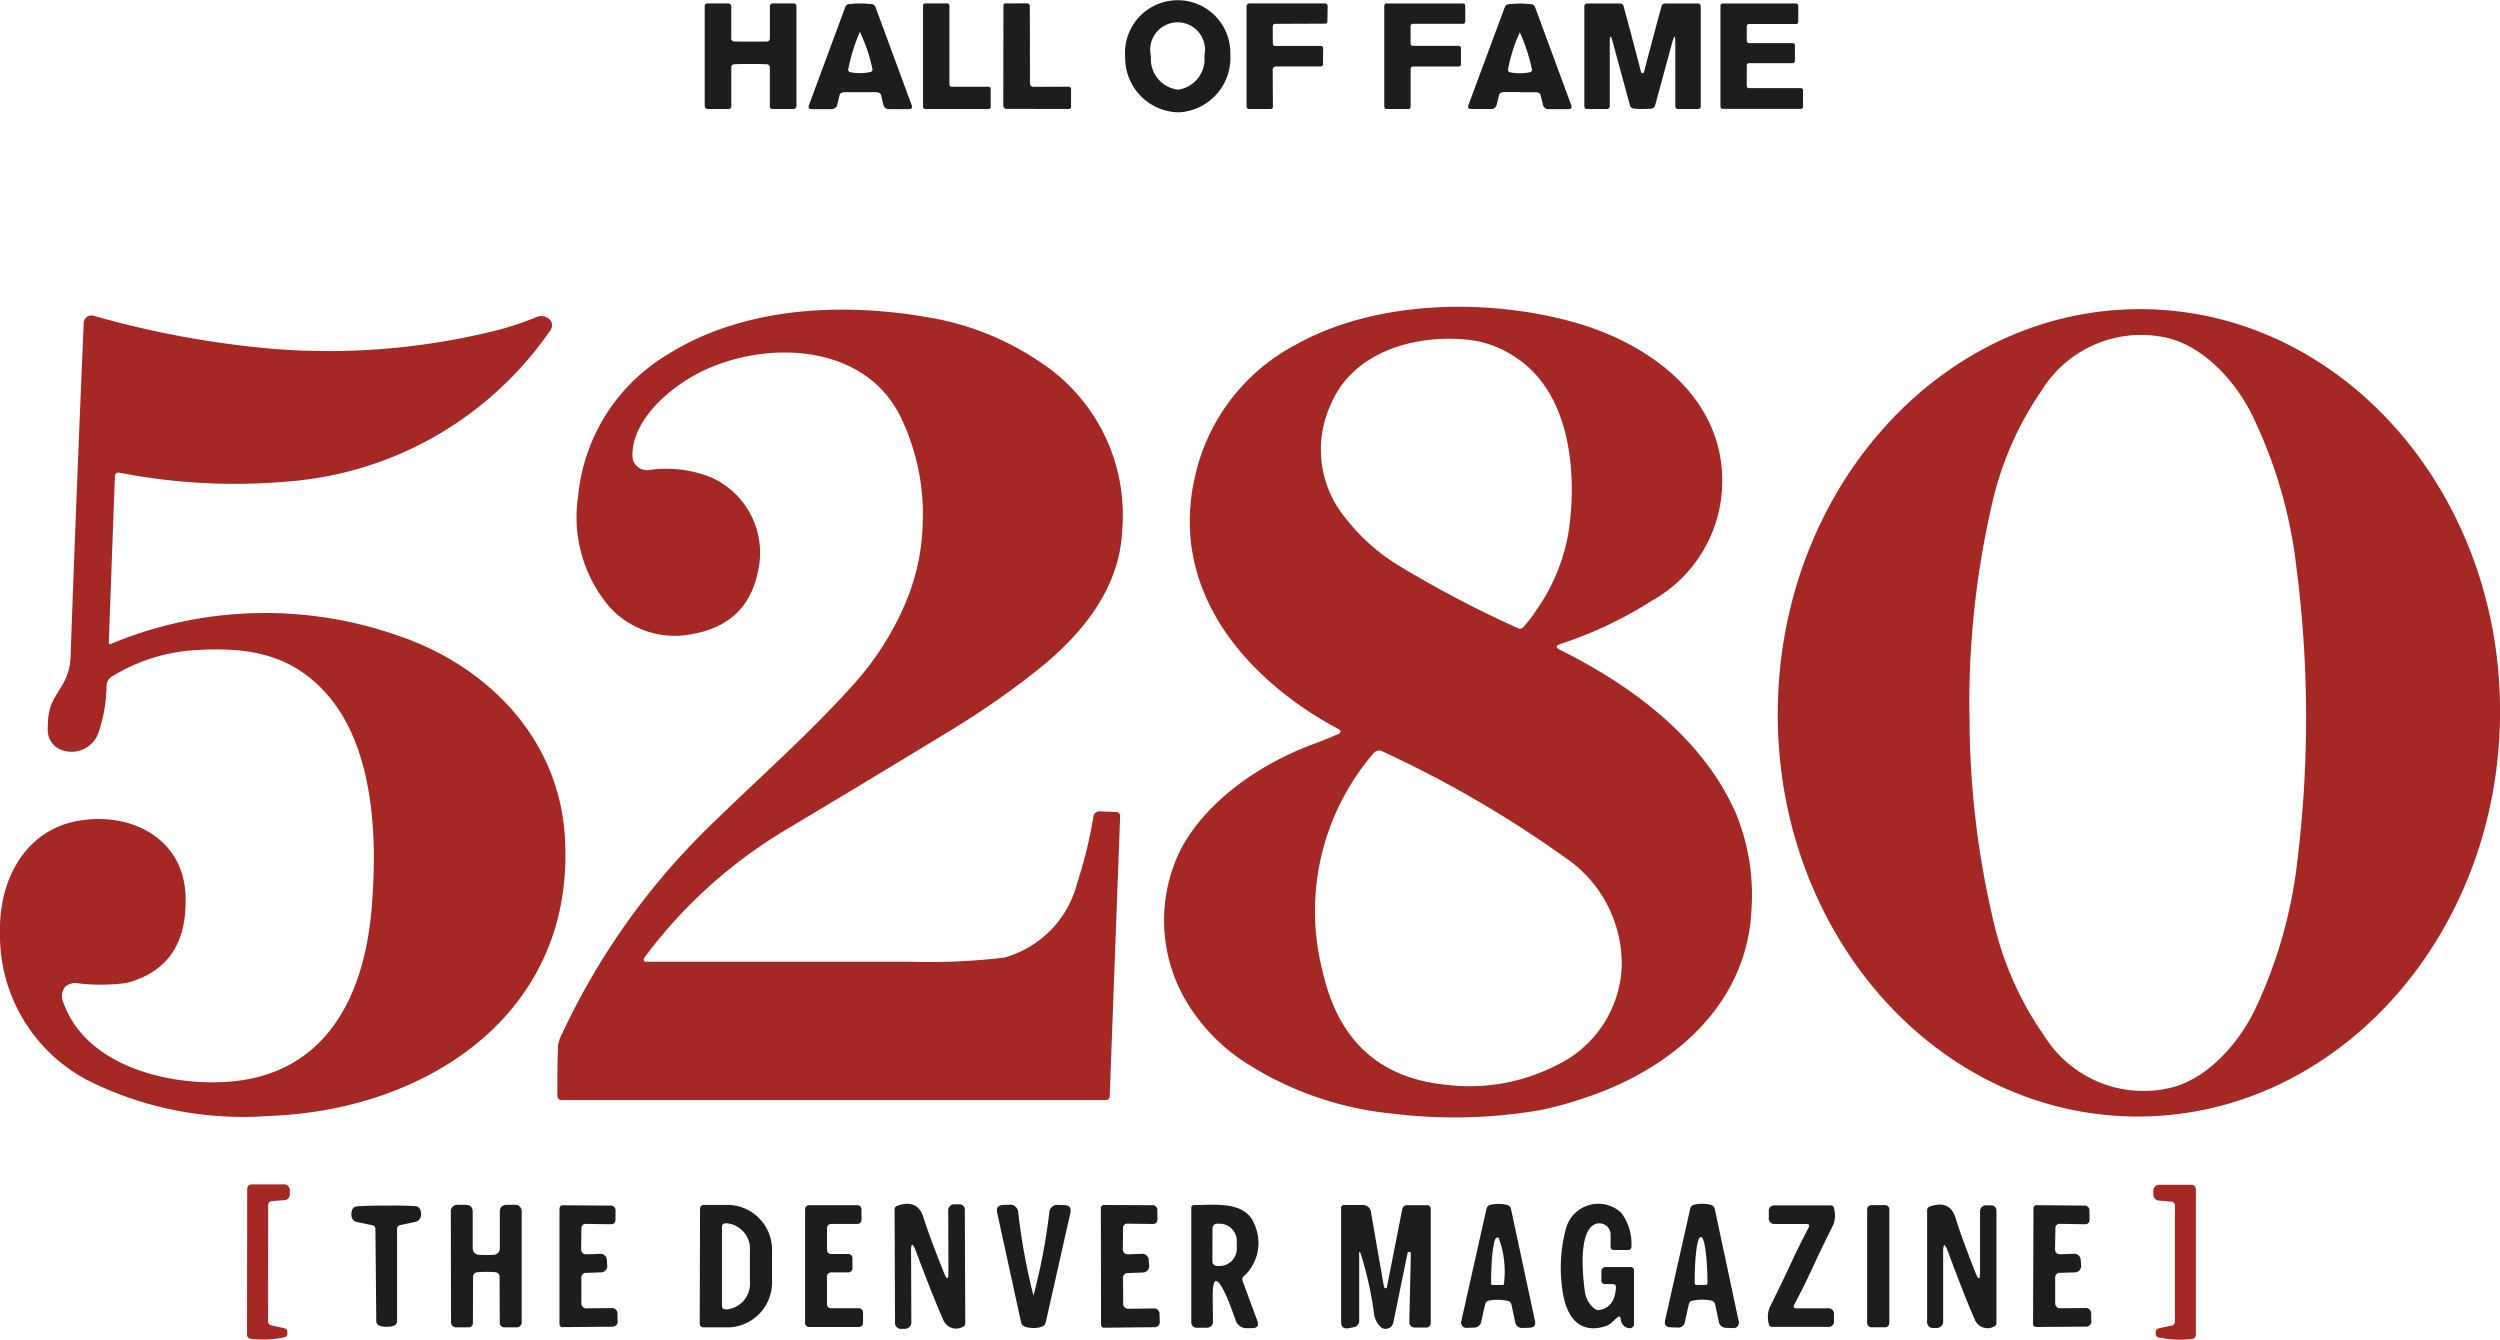 <svg id="Group_550" data-name="Group 550" xmlns="http://www.w3.org/2000/svg" xmlns:xlink="http://www.w3.org/1999/xlink" width="133.131" height="71.34" viewBox="0 0 133.131 71.34">
  <defs>
    <clipPath id="clip-path">
      <rect id="Rectangle_659" data-name="Rectangle 659" width="133.131" height="71.34" fill="none"/>
    </clipPath>
  </defs>
  <g id="Group_549" data-name="Group 549" clip-path="url(#clip-path)">
    <path id="Path_6740" data-name="Path 6740" d="M184.556,5.982a2.9,2.9,0,0,1-2.862-2.932,2.806,2.806,0,1,1,5.6-.117,2.9,2.9,0,0,1-2.736,3.049m-.047-1.206a1.641,1.641,0,0,0,1.4-1.809,1.46,1.46,0,1,0-2.843.03A1.641,1.641,0,0,0,184.509,4.775Z" transform="translate(-121.776 0)" fill="#1d1d1b"/>
    <path id="Path_6741" data-name="Path 6741" d="M116.248,2.585q.732,0,.857-.007a.162.162,0,0,0,.168-.181V.735a.163.163,0,0,1,.185-.185h1.062a.149.149,0,0,1,.168.168v5.3a.155.155,0,0,1-.155.155h-1.1a.143.143,0,0,1-.162-.162V3.97a.16.16,0,0,0-.165-.178q-.224-.016-.861-.016t-.864.016a.158.158,0,0,0-.162.178V6.011a.143.143,0,0,1-.162.162h-1.1a.155.155,0,0,1-.155-.155l0-5.3a.149.149,0,0,1,.168-.168h1.062a.163.163,0,0,1,.185.185l0,1.662a.162.162,0,0,0,.168.181q.125.006.857.007" transform="translate(-76.275 -0.369)" fill="#1d1d1b"/>
    <path id="Path_6742" data-name="Path 6742" d="M133.329.559q.228,0,.594.036a.232.232,0,0,1,.211.162l1.923,5.217q.076.211-.148.211h-1.072a.29.29,0,0,1-.284-.224l-.125-.518q-.03-.129-.224-.158l-.88,0h-.884q-.191.03-.224.158l-.125.518a.29.29,0,0,1-.284.224l-1.072,0q-.224,0-.148-.211L132.521.754a.232.232,0,0,1,.211-.162,5.5,5.5,0,0,1,.6-.033m-.01,3.71a2.63,2.63,0,0,0,.518-.056.139.139,0,0,0,.119-.2,8.62,8.62,0,0,0-.66-1.942,9.784,9.784,0,0,0-.61,1.952.142.142,0,0,0,.122.2,2.791,2.791,0,0,0,.511.046" transform="translate(-87.509 -0.375)" fill="#1d1d1b"/>
    <path id="Path_6743" data-name="Path 6743" d="M152.658,5.111v.94a.122.122,0,0,1-.122.122h-3.36a.122.122,0,0,1-.122-.122V.672a.122.122,0,0,1,.122-.122h1.161a.122.122,0,0,1,.122.122V4.867a.122.122,0,0,0,.122.122h1.956a.122.122,0,0,1,.122.122" transform="translate(-99.9 -0.369)" fill="#1d1d1b"/>
    <path id="Path_6744" data-name="Path 6744" d="M163.455,4.774q0,.214.2.211l1.84-.007a.131.131,0,0,1,.148.148l0,.9a.121.121,0,0,1-.135.139l-3.285-.007q-.188,0-.188-.181l.007-5.309a.111.111,0,0,1,.125-.125L163.3.54a.153.153,0,0,1,.148.158Z" transform="translate(-108.607 -0.362)" fill="#1d1d1b"/>
    <path id="Path_6745" data-name="Path 6745" d="M202.682,1.783l.007.913c0,.079.041.119.115.119h2.411a.136.136,0,0,1,.152.155l-.007.795a.124.124,0,0,1-.139.142l-2.341,0a.18.18,0,0,0-.2.2l.013,1.926c0,.1-.046.144-.145.142l-1.115,0a.128.128,0,0,1-.145-.145V.738a.166.166,0,0,1,.188-.188l3.964,0a.146.146,0,0,1,.165.165l-.01.765a.133.133,0,0,1-.152.148l-2.608.01q-.148,0-.148.142" transform="translate(-134.906 -0.369)" fill="#1d1d1b"/>
    <path id="Path_6746" data-name="Path 6746" d="M227.617,2.941V3.8a.119.119,0,0,1-.119.119h-2.44a.119.119,0,0,0-.119.119V6.061a.119.119,0,0,1-.119.119h-1.167a.119.119,0,0,1-.119-.119V.679a.119.119,0,0,1,.119-.119h4.076a.119.119,0,0,1,.119.119v.844a.119.119,0,0,1-.119.119h-2.674a.119.119,0,0,0-.119.119V2.7a.119.119,0,0,0,.119.119H227.5a.119.119,0,0,1,.119.119" transform="translate(-149.819 -0.375)" fill="#1d1d1b"/>
    <path id="Path_6747" data-name="Path 6747" d="M239.819,5.279h-.88q-.194.03-.224.158l-.125.518a.29.29,0,0,1-.284.224l-1.072,0q-.224,0-.148-.211L239.021.758A.23.23,0,0,1,239.229.6q.37-.036.6-.036t.6.036a.23.23,0,0,1,.208.162l1.923,5.214q.076.211-.148.211h-1.072a.29.29,0,0,1-.284-.224l-.125-.518q-.03-.129-.221-.158l-.884,0m.007-1.009a2.789,2.789,0,0,0,.511-.053.138.138,0,0,0,.115-.2,9.7,9.7,0,0,0-.636-1.929,8.457,8.457,0,0,0-.623,1.939.138.138,0,0,0,.122.195,2.409,2.409,0,0,0,.511.046" transform="translate(-158.888 -0.375)" fill="#1d1d1b"/>
    <path id="Path_6748" data-name="Path 6748" d="M258.927,4.273a.091.091,0,0,0,.056-.02.1.1,0,0,0,.026-.049q.261-1.006.927-3.482a.2.2,0,0,1,.214-.162h1.712a.149.149,0,0,1,.168.168V6.021a.14.14,0,0,1-.158.158h-1.055a.142.142,0,0,1-.142-.142V2.621q0-.58-.155-.02L259.6,5.988a.23.23,0,0,1-.218.171,3.745,3.745,0,0,1-.452.02,3.656,3.656,0,0,1-.449-.02.232.232,0,0,1-.221-.171l-.92-3.387q-.155-.56-.155.02l0,3.416a.142.142,0,0,1-.142.142h-1.055a.14.14,0,0,1-.158-.158l0-5.293A.149.149,0,0,1,256,.56h1.712a.2.2,0,0,1,.214.162q.666,2.477.923,3.482a.084.084,0,0,0,.03.049.079.079,0,0,0,.053.02" transform="translate(-171.461 -0.375)" fill="#1d1d1b"/>
    <path id="Path_6749" data-name="Path 6749" d="M279.331,2.671h2.338a.116.116,0,0,1,.115.115v.838a.116.116,0,0,1-.115.115h-2.335a.116.116,0,0,0-.115.115v1.1a.116.116,0,0,0,.115.115H282.1a.116.116,0,0,1,.115.115v.874a.116.116,0,0,1-.115.115h-4.168a.116.116,0,0,1-.115-.115V.675a.116.116,0,0,1,.115-.115h3.914a.116.116,0,0,1,.115.115v.864a.116.116,0,0,1-.115.115h-2.513a.116.116,0,0,0-.115.115v.785a.116.116,0,0,0,.115.115" transform="translate(-186.199 -0.375)" fill="#1d1d1b"/>
    <path id="Path_6750" data-name="Path 6750" d="M197.2,72.318q.31-.145.007-.307c-4.966-2.661-9.023-7.43-7.591-13.481a10.5,10.5,0,0,1,5.418-7c4.2-2.328,10.084-2.457,14.7-1.177,3.848,1.068,7.753,3.753,7.941,8.132a7.305,7.305,0,0,1-3.723,6.7,21.535,21.535,0,0,1-4.887,2.315q-.389.132-.023.313c3.815,1.9,7.525,4.643,9.313,8.584a11.352,11.352,0,0,1,.887,5.154c-.188,5.154-4.238,8.581-8.844,10.107a18.978,18.978,0,0,1-2.447.673,27.073,27.073,0,0,1-7.845.178,17.58,17.58,0,0,1-8.076-2.889,9.979,9.979,0,0,1-2.816-2.965,8.475,8.475,0,0,1-.392-8.172c1.336-2.579,4.188-4.557,6.952-5.6q.936-.353,1.431-.577m10.52-6.526a10.142,10.142,0,0,0,1.8-4.422c.415-3.024.059-7.146-2.757-9.059a5.61,5.61,0,0,0-2.549-.993c-2.892-.32-6.21.63-7.384,3.44a5.73,5.73,0,0,0,.831,6.107,10.35,10.35,0,0,0,2.671,2.4,58.3,58.3,0,0,0,6.467,3.407.23.23,0,0,0,.274-.046,6.352,6.352,0,0,0,.646-.831M199.1,73.334a12.879,12.879,0,0,0-2.7,11.6q1.243,5.547,6.648,6.048a10.157,10.157,0,0,0,5.811-1.049,6.091,6.091,0,0,0,3.469-5.3,6.836,6.836,0,0,0-3.054-5.787,59.9,59.9,0,0,0-9.666-5.616.379.379,0,0,0-.508.106" transform="translate(-125.967 -33.207)" fill="#a62825"/>
    <path id="Path_6751" data-name="Path 6751" d="M306,92.914c-10.621-.148-19.1-9.892-18.93-21.764s8.91-21.375,19.53-21.227,19.1,9.892,18.93,21.764S316.616,93.062,306,92.914m-8.719-21.45A47.289,47.289,0,0,0,298.6,82.7a17.36,17.36,0,0,0,2.674,5.939,6.224,6.224,0,0,0,6.46,2.8c2.081-.373,3.832-2.345,4.719-4.162a25.051,25.051,0,0,0,2.308-8.175,62.481,62.481,0,0,0-.073-15.43,25.031,25.031,0,0,0-2.381-8.155c-.9-1.807-2.671-3.763-4.755-4.119a6.228,6.228,0,0,0-6.434,2.859,17.366,17.366,0,0,0-2.622,5.962,47.214,47.214,0,0,0-1.223,11.245" transform="translate(-192.398 -33.458)" fill="#a62825"/>
    <path id="Path_6752" data-name="Path 6752" d="M94.734,84.689q13.867,0,13.943,0a34.208,34.208,0,0,0,5.121-.218,5.549,5.549,0,0,0,3.9-4.02,23.023,23.023,0,0,0,.844-3.459.328.328,0,0,1,.376-.307l.821.03a.213.213,0,0,1,.231.247l-.554,14.883a.2.2,0,0,1-.221.211H90.213a.208.208,0,0,1-.208-.208q-.016-1.349.03-2.688a2.3,2.3,0,0,1,.247-.693,37.6,37.6,0,0,1,7.766-10.938c2.605-2.549,5.375-4.976,7.806-7.694a15.5,15.5,0,0,0,2.556-3.951,11.544,11.544,0,0,0,1.045-4.491,11.854,11.854,0,0,0-1.21-5.787c-1.919-3.8-6.994-4.027-10.447-2.4-1.708.8-3.825,2.589-3.8,4.544a.77.77,0,0,0,.779.761l.055,0a6.461,6.461,0,0,1,3.334.376,4.4,4.4,0,0,1,2.5,5.1q-.643,3.007-4.073,3.337a4.7,4.7,0,0,1-3.789-1.5,7.37,7.37,0,0,1-1.7-5.9,9.888,9.888,0,0,1,4.818-7.6c3.99-2.493,9.2-2.76,13.824-1.949a14.956,14.956,0,0,1,5.939,2.364,9.721,9.721,0,0,1,4.4,8.92c-.115,3.143-2.147,5.613-4.524,7.5a43.5,43.5,0,0,1-4.356,3.05q-3.783,2.312-8.841,5.339a25.962,25.962,0,0,0-7.736,6.935.138.138,0,0,0,.029.194.136.136,0,0,0,.083.027" transform="translate(-60.321 -33.476)" fill="#a62825"/>
    <path id="Path_6753" data-name="Path 6753" d="M5.9,68.431a21.353,21.353,0,0,1,15.282-.448c4.768,1.609,8.515,5.438,8.887,10.569.689,9.445-7.222,14.711-15.74,15.014a18.488,18.488,0,0,1-9.461-1.8A8.719,8.719,0,0,1,0,83.739c-.053-2.793,1.388-5.454,4.257-5.906,2.767-.439,5.507.97,5.623,3.99q.145,3.805-3.153,4.663A10.321,10.321,0,0,1,4.12,86.5a.8.8,0,0,0-.653.191.806.806,0,0,0-.089.841c1.171,3.291,5.359,4.376,8.485,4.231,5.362-.244,7.522-4.4,7.928-9.25.326-3.9.115-8.755-2.549-11.591C15.4,68.962,13.176,68.6,10.5,68.755a9.541,9.541,0,0,0-4.548,1.415.586.586,0,0,0-.277.481,8.144,8.144,0,0,1-.412,2.45,1.517,1.517,0,0,1-2.183.884,1.144,1.144,0,0,1-.534-1.068c-.016-1.369.416-1.593.9-2.536a3.055,3.055,0,0,0,.313-1.312q.307-8.617.7-17.738a.412.412,0,0,1,.43-.393.406.406,0,0,1,.091.014A50.609,50.609,0,0,0,14.6,52.721,36.86,36.86,0,0,0,26.69,51.669a16.909,16.909,0,0,0,1.883-.646.636.636,0,0,1,.541.016.5.5,0,0,1,.287.386.576.576,0,0,1-.148.383,18.7,18.7,0,0,1-13.86,7.967,32.091,32.091,0,0,1-9.023-.462q-.241-.043-.251.2l-.326,8.841q0,.119.106.076" transform="translate(0 -34.139)" fill="#a62825"/>
    <path id="Path_6754" data-name="Path 6754" d="M41.21,198.782l.676.145a.2.2,0,0,1,.155.191v.092a.187.187,0,0,1-.162.2,5.359,5.359,0,0,1-1.787.079.221.221,0,0,1-.2-.218l.01-7.773a.231.231,0,0,1,.231-.231h1.682a.314.314,0,0,1,.356.363,1.321,1.321,0,0,0,0,.145.307.307,0,0,1-.285.332l-.035,0-.61.049a.214.214,0,0,0-.221.241l-.007,6.137a.221.221,0,0,0,.195.241" transform="translate(-26.738 -128.195)" fill="#a62825"/>
    <path id="Path_6755" data-name="Path 6755" d="M348.875,198.588v-6.127a.212.212,0,0,0-.221-.237l-.607-.053a.323.323,0,0,1-.323-.308c0-.008,0-.016,0-.025a1.332,1.332,0,0,0,0-.145.314.314,0,0,1,.356-.363h1.678a.231.231,0,0,1,.231.231v7.756a.219.219,0,0,1-.195.218,5.336,5.336,0,0,1-1.784-.079.187.187,0,0,1-.162-.2v-.092a.2.2,0,0,1,.155-.191l.673-.145a.219.219,0,0,0,.195-.237" transform="translate(-233.054 -128.235)" fill="#a62825"/>
    <path id="Path_6756" data-name="Path 6756" d="M113.017,194.761a.191.191,0,0,1,.191-.191l1.385,0a2.394,2.394,0,0,1,2.256,2.51v1.51a2.394,2.394,0,0,1-2.266,2.5h0l-1.385,0A.191.191,0,0,1,113,200.9Zm1.171.956v4.247a.168.168,0,0,0,.168.168h.106a1.373,1.373,0,0,0,1.21-1.491v-1.6a1.373,1.373,0,0,0-1.21-1.491h-.106a.168.168,0,0,0-.168.168" transform="translate(-75.738 -130.406)" fill="#1d1d1b"/>
    <path id="Path_6757" data-name="Path 6757" d="M237.226,199.77l-.2.881a.385.385,0,0,1-.386.346l-.4.013a.283.283,0,0,1-.29-.274.271.271,0,0,1,.007-.069l1.342-5.992a.276.276,0,0,1,.214-.218,1.956,1.956,0,0,1,.867,0,.285.285,0,0,1,.228.231l1.273,5.946q.076.36-.29.369l-.363.01a.361.361,0,0,1-.4-.32l-.2-.93a.227.227,0,0,0-.2-.188,2.53,2.53,0,0,0-1.009-.017.264.264,0,0,0-.191.214m.4-1.045h.528a.082.082,0,0,0,.082-.082v-.056a5.121,5.121,0,0,0-.29-2.381h-.1c-.164-.011-.3,1.046-.3,2.361v.076a.082.082,0,0,0,.082.082" transform="translate(-158.142 -130.298)" fill="#1d1d1b"/>
    <path id="Path_6758" data-name="Path 6758" d="M255.024,200.426l-.293.274a.785.785,0,0,1-.277.165c-1.425.475-2.1-.495-2.305-1.761a8.071,8.071,0,0,1,.168-3.439,1.786,1.786,0,0,1,2.932-.834,2.7,2.7,0,0,1,.551,1.787.172.172,0,0,1-.195.2h-.722a.168.168,0,0,1-.191-.188v-.64a.6.6,0,0,0-.9-.511c-.808.488-.594,2.688-.468,3.565a1.411,1.411,0,0,0,.495.89.341.341,0,0,0,.293.079q.8-.148.864-1.19.01-.188-.175-.188h-.386a.19.19,0,0,1-.214-.214v-.478a.214.214,0,0,1,.214-.214h1.332a.169.169,0,0,1,.191.191v2.853a.211.211,0,0,1-.212.21l-.028,0a.5.5,0,0,1-.465-.478q-.026-.241-.2-.076" transform="translate(-168.923 -130.254)" fill="#1d1d1b"/>
    <path id="Path_6759" data-name="Path 6759" d="M271.322,199.544a2.518,2.518,0,0,0-1.009.007.222.222,0,0,0-.2.185l-.208.93a.36.36,0,0,1-.406.313l-.363-.013q-.366-.013-.287-.373l1.336-5.933a.279.279,0,0,1,.231-.228,1.919,1.919,0,0,1,.867.013.275.275,0,0,1,.211.218l1.279,6.008a.281.281,0,0,1-.218.333.287.287,0,0,1-.069.006l-.4-.016a.387.387,0,0,1-.383-.353l-.188-.88a.271.271,0,0,0-.191-.218m-.815-.834h.514a.082.082,0,0,0,.082-.082v-.063c-.007-1.328-.158-2.4-.336-2.4h-.033c-.178,0-.317,1.081-.31,2.407v.059a.083.083,0,0,0,.082.079" transform="translate(-180.178 -130.285)" fill="#1d1d1b"/>
    <path id="Path_6760" data-name="Path 6760" d="M58.584,194.681q.887-.016,1.547.026.274.02.31.356a.956.956,0,0,1,0,.122.376.376,0,0,1-.3.359l-.8.171a.2.2,0,0,0-.175.218v4.887a.257.257,0,0,1-.152.247,1.018,1.018,0,0,1-.4.063.988.988,0,0,1-.4-.059.257.257,0,0,1-.155-.244l-.046-4.887a.2.2,0,0,0-.178-.218l-.8-.165a.376.376,0,0,1-.3-.356.953.953,0,0,1,0-.122q.033-.336.307-.359.656-.049,1.547-.04" transform="translate(-38.021 -130.478)" fill="#1d1d1b"/>
    <path id="Path_6761" data-name="Path 6761" d="M74.66,197.234q.261,0,.416-.013a.342.342,0,0,0,.31-.34v-1.949q0-.372.389-.373h.383a.347.347,0,0,1,.392.392v5.824a.27.27,0,0,1-.3.307h-.6a.237.237,0,0,1-.267-.264l-.01-2.45a.245.245,0,0,0-.231-.221,4.55,4.55,0,0,0-.475-.016,3.812,3.812,0,0,0-.478.02.245.245,0,0,0-.228.218l-.007,2.45a.237.237,0,0,1-.267.264l-.6,0a.27.27,0,0,1-.3-.307l-.01-5.824a.347.347,0,0,1,.392-.392h.383q.389,0,.389.369l0,1.949a.342.342,0,0,0,.31.34q.155.013.419.013" transform="translate(-48.769 -130.4)" fill="#1d1d1b"/>
    <path id="Path_6762" data-name="Path 6762" d="M91.759,195.623a.223.223,0,0,0-.254.247l-.016,1.072q0,.307.31.3l.656-.023a.344.344,0,0,1,.406.353l.013.208a.346.346,0,0,1-.369.425l-.735.026a.246.246,0,0,0-.267.277l0,1.312a.267.267,0,0,0,.307.3l1.283-.013a.292.292,0,0,1,.333.323l.007.343a.274.274,0,0,1-.3.323l-2.6.023a.167.167,0,0,1-.195-.188l0-6.1q0-.2.188-.2l2.506.016a.255.255,0,0,1,.29.287l0,.439q0,.267-.251.267Z" transform="translate(-60.544 -130.447)" fill="#1d1d1b"/>
    <path id="Path_6763" data-name="Path 6763" d="M131.392,197.212h.917a.218.218,0,0,1,.218.218v.544a.218.218,0,0,1-.218.218h-.92a.218.218,0,0,0-.218.218v1.474a.217.217,0,0,0,.218.218h1.484a.218.218,0,0,1,.218.218v.561a.218.218,0,0,1-.218.218h-2.651a.218.218,0,0,1-.218-.218v-6.051a.218.218,0,0,1,.218-.218h2.569a.218.218,0,0,1,.218.218v.564a.218.218,0,0,1-.218.218h-1.4a.218.218,0,0,0-.218.218v1.167a.218.218,0,0,0,.218.218" transform="translate(-87.132 -130.433)" fill="#1d1d1b"/>
    <path id="Path_6764" data-name="Path 6764" d="M145.348,196.967l.013,3.693a.345.345,0,0,1-.379.392h-.089a.329.329,0,0,1-.4-.369l-.023-5.975a.2.2,0,0,1,.152-.208q1.082-.379,1.392.636.28.92,1.082,2.925.244.617.241-.046l-.01-3.275a.317.317,0,0,1,.313-.317l.293,0a.274.274,0,0,1,.277.27v0l.023,6.078a.17.17,0,0,1-.125.175.732.732,0,0,1-1.052-.389q-.475-1.042-1.451-3.637-.264-.7-.261.046" transform="translate(-96.831 -130.291)" fill="#1d1d1b"/>
    <path id="Path_6765" data-name="Path 6765" d="M162.925,199.377a31.633,31.633,0,0,0,.844-4.426.428.428,0,0,1,.491-.4l.307.01q.415.016.323.419l-1.312,5.83a.3.3,0,0,1-.175.211,1.174,1.174,0,0,1-.481.082,1.22,1.22,0,0,1-.485-.086.3.3,0,0,1-.171-.211l-1.273-5.84q-.089-.4.326-.415l.307-.01a.427.427,0,0,1,.488.406,32.6,32.6,0,0,0,.811,4.432" transform="translate(-107.891 -130.385)" fill="#1d1d1b"/>
    <path id="Path_6766" data-name="Path 6766" d="M179.212,195.569a.224.224,0,0,0-.257.251l-.013,1.082q-.006.307.31.3l.66-.026a.35.35,0,0,1,.412.356l.013.208a.349.349,0,0,1-.373.432l-.742.026a.248.248,0,0,0-.267.28l.007,1.322a.27.27,0,0,0,.31.3l1.289-.016a.292.292,0,0,1,.336.323l.01.35a.278.278,0,0,1-.307.326l-2.618.026a.169.169,0,0,1-.2-.191l-.01-6.144a.175.175,0,0,1,.191-.2l2.526.013a.256.256,0,0,1,.29.29l.007.439q0,.274-.254.27Z" transform="translate(-119.149 -130.406)" fill="#1d1d1b"/>
    <path id="Path_6767" data-name="Path 6767" d="M193.5,199.508l.016,1.263a.318.318,0,0,1-.313.323h-.5a.3.3,0,0,1-.343-.343v-6.028a.143.143,0,0,1,.162-.162c1.059-.007,2.714-.224,3.186.993a2.4,2.4,0,0,1-.554,2.8.228.228,0,0,0-.056.261l.775,2.1q.145.4-.277.4h-.261a.6.6,0,0,1-.62-.439q-.307-.874-.488-1.273-.748-1.646-.726.109m-.01-3.723-.007,1.781a.234.234,0,0,0,.231.234l.168,0a.918.918,0,0,0,.9-.937V196.5a.918.918,0,0,0-.884-.946l-.168,0a.234.234,0,0,0-.237.231v0" transform="translate(-128.921 -130.388)" fill="#1d1d1b"/>
    <path id="Path_6768" data-name="Path 6768" d="M217.534,197.278v3.453a.339.339,0,0,1-.3.366l-.231.049q-.432.093-.432-.35v-6.061a.145.145,0,0,1,.145-.145h.979a.428.428,0,0,1,.468.392l.686,3.944a.1.1,0,0,0,.049.079.114.114,0,0,0,.092.013c.007,0,.012-.013.016-.033l.821-4.168a.245.245,0,0,1,.267-.218h1.026a.2.2,0,0,1,.224.228v6.055a.231.231,0,0,1-.231.231h-.636a.274.274,0,0,1-.274-.274v-.007l.082-3.69v-.02l-.082-.03a.062.062,0,0,0-.092.053l-.758,3.7a.423.423,0,0,1-.489.333.4.4,0,0,1-.183-.089,1.211,1.211,0,0,1-.366-.791,18.925,18.925,0,0,0-.676-3.037q-.109-.356-.109.016" transform="translate(-145.154 -130.42)" fill="#1d1d1b"/>
    <path id="Path_6769" data-name="Path 6769" d="M286.755,197.644q.376-.815.9-1.81.105-.2-.125-.2h-1.652a.3.3,0,0,1-.34-.34v-.323a.289.289,0,0,1,.326-.326h2.965a.167.167,0,0,1,.181.148,1.427,1.427,0,0,1-.04.884q-.666,1.332-1.174,2.437-.376.815-.9,1.81-.109.2.122.2h1.652a.3.3,0,0,1,.34.34v.323a.289.289,0,0,1-.326.326H285.72a.167.167,0,0,1-.181-.148,1.408,1.408,0,0,1,.043-.884q.663-1.332,1.174-2.437" transform="translate(-191.344 -130.453)" fill="#1d1d1b"/>
    <path id="Path_6770" data-name="Path 6770" d="M301.738,194.61h.732a.224.224,0,0,1,.224.224v6.055a.224.224,0,0,1-.224.224h-.732a.224.224,0,0,1-.224-.224v-6.055a.224.224,0,0,1,.224-.224" transform="translate(-202.083 -130.433)" fill="#1d1d1b"/>
    <path id="Path_6771" data-name="Path 6771" d="M312.048,197.036v3.651a.342.342,0,0,1-.376.386h-.089a.325.325,0,0,1-.389-.369v-5.9a.2.2,0,0,1,.148-.2q1.072-.373,1.375.633.274.91,1.055,2.9.241.61.241-.046v-3.235a.313.313,0,0,1,.313-.313h.29a.27.27,0,0,1,.27.27v6.005a.169.169,0,0,1-.122.175.724.724,0,0,1-1.039-.389q-.465-1.032-1.421-3.6-.257-.693-.257.046" transform="translate(-208.571 -130.356)" fill="#1d1d1b"/>
    <path id="Path_6772" data-name="Path 6772" d="M329.755,195.6a.223.223,0,0,0-.254.247l-.02,1.072q-.006.307.31.3l.653-.02a.344.344,0,0,1,.406.353l.013.208a.347.347,0,0,1-.373.425l-.735.023a.245.245,0,0,0-.267.274v1.312a.267.267,0,0,0,.3.3l1.283-.01a.29.29,0,0,1,.333.323l.007.346a.275.275,0,0,1-.307.32l-2.6.017a.169.169,0,0,1-.195-.191l.023-6.094q0-.2.188-.2l2.506.023a.257.257,0,0,1,.287.29l.007.435q0,.271-.254.267Z" transform="translate(-220.045 -130.427)" fill="#1d1d1b"/>
  </g>
</svg>
